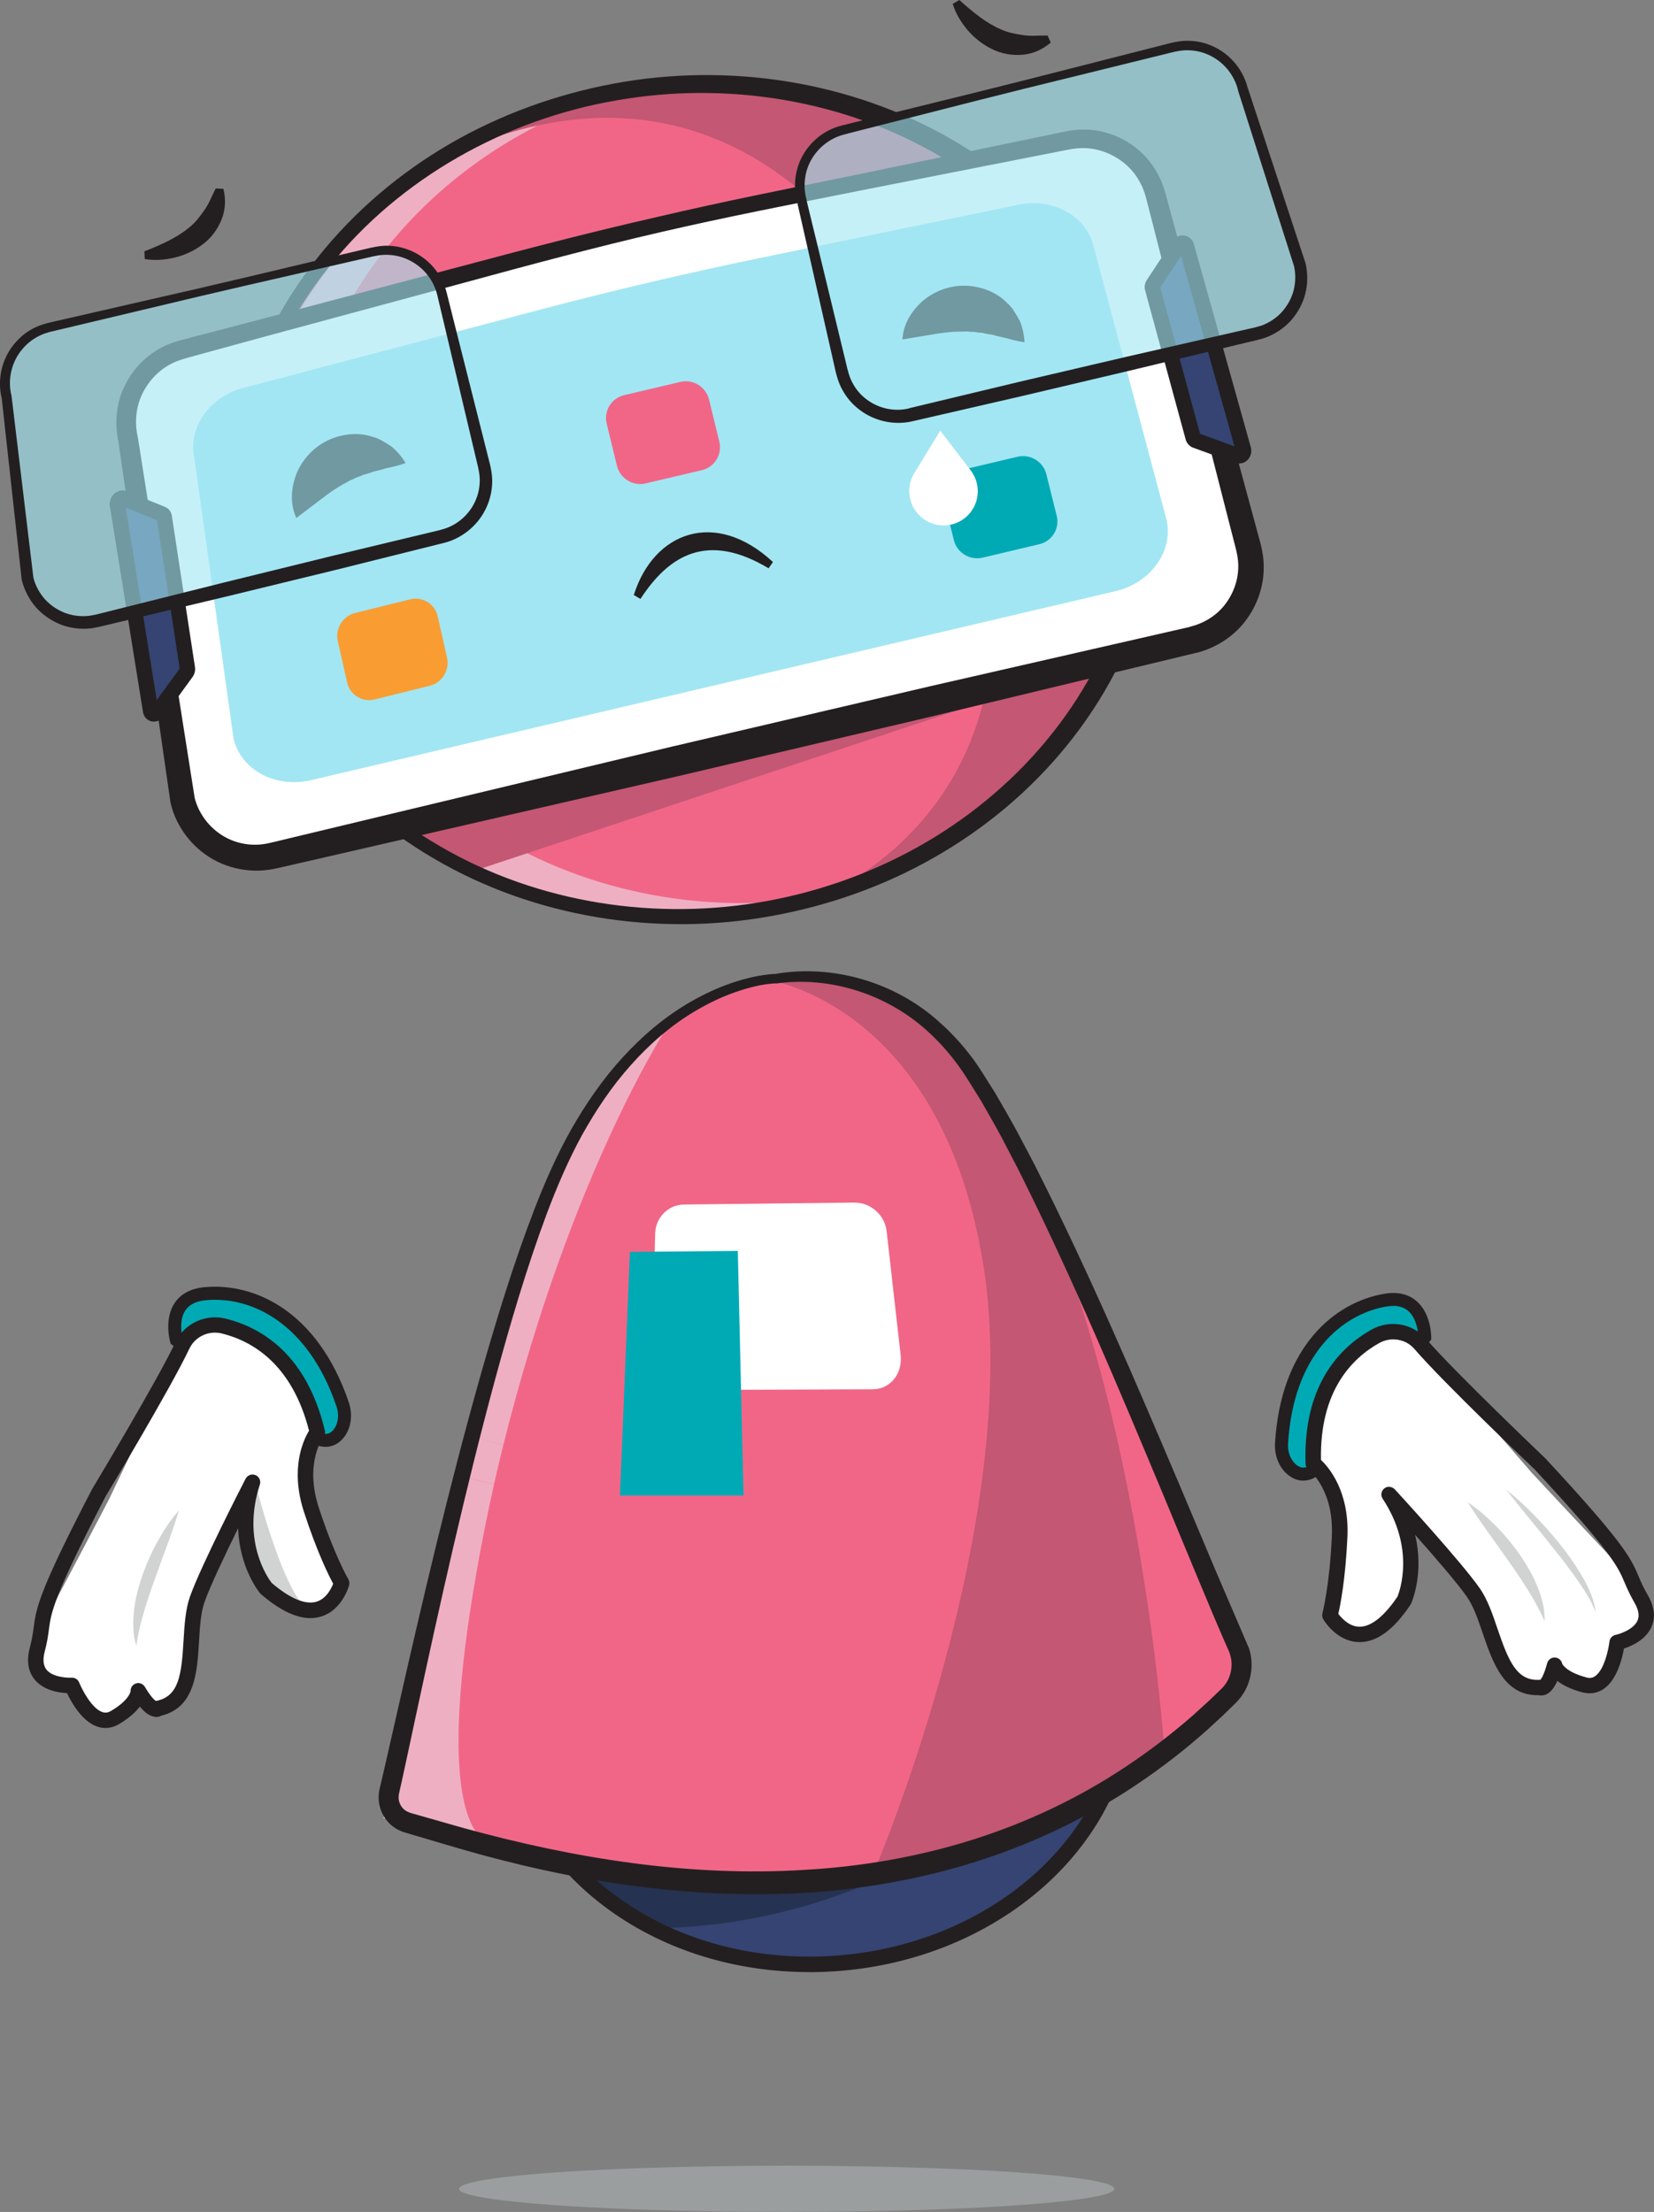 <?xml version="1.0" encoding="UTF-8"?>
<svg xmlns="http://www.w3.org/2000/svg" viewBox="0 0 214.56 286.99">
  <rect x="0" y="0" width="214.56" height="286.99" fill="#808080" stroke="none"/>
  <defs>
    <style>
      .cls-1 {
        fill: #a2e6f3;
      }

      .cls-1, .cls-2, .cls-3, .cls-4, .cls-5, .cls-6, .cls-7, .cls-8, .cls-9, .cls-10, .cls-11, .cls-12 {
        stroke-width: 0px;
      }

      .cls-2 {
        fill: #9b9e9e;
      }

      .cls-13 {
        isolation: isolate;
      }

      .cls-3 {
        fill: #f99d33;
      }

      .cls-4 {
        fill: #f16687;
      }

      .cls-5 {
        fill: #c45773;
      }

      .cls-6 {
        fill: #00aab5;
      }

      .cls-7 {
        fill: #d1d3d3;
      }

      .cls-8 {
        fill: #efafc3;
      }

      .cls-9 {
        fill: #231f20;
      }

      .cls-10 {
        fill: #fff;
      }

      .cls-11 {
        fill: #354472;
      }

      .cls-14 {
        opacity: .61;
      }

      .cls-14, .cls-15 {
        mix-blend-mode: multiply;
      }

      .cls-12 {
        fill: #253251;
      }
    </style>
  </defs>
  <g class="cls-13">
    <g id="Camada_2" data-name="Camada 2">
      <g id="Layer_1" data-name="Layer 1">
        <g>
          <path class="cls-4" d="M148.34,54.61c5.73,29.21-15.74,57.7-47.97,63.63-32.22,5.93-62.99-12.95-68.72-42.16-5.73-29.21,15.74-57.7,47.97-63.63,32.22-5.93,62.99,12.95,68.72,42.16Z"/>
          <path class="cls-8" d="M39.43,73.94c-5.25-26.76,12.34-52.9,40.09-61.66-31.65,6.34-52.61,34.51-46.94,63.41,5.73,29.21,36.5,48.09,68.72,42.16,2.71-.5,5.33-1.17,7.88-1.97-.34.07-.68.15-1.03.21-32.22,5.93-62.99-12.95-68.72-42.16Z"/>
          <polygon class="cls-5" points="127.55 91.04 61.9 112.86 46.46 104.77 127.55 91.04"/>
          <path class="cls-5" d="M143.13,40.8C126.9,8.28,91.52,5.38,61.67,18.62c-.65.29-1.29.6-1.92.91,28.28-12.16,49.63,3.05,61.84,29.95,12.11,26.7,10.84,54.87-16.71,67.87.44-.19.89-.36,1.33-.55,29.85-13.25,55.48-38.81,36.92-76Z"/>
          <path class="cls-9" d="M149.75,53.8c1.44,7.52,1.11,15.36-.9,22.72-2,7.37-5.62,14.24-10.4,20.14-4.77,5.91-10.69,10.85-17.26,14.59-6.57,3.76-13.8,6.29-21.22,7.62-14.84,2.67-30.65.18-43.69-7.48-6.51-3.8-12.3-8.87-16.79-14.95-4.49-6.07-7.64-13.13-9.11-20.54-1.48-7.41-1.22-15.16.71-22.47,1.92-7.32,5.46-14.17,10.17-20.08,4.7-5.91,10.56-10.89,17.08-14.68,6.53-3.79,13.73-6.4,21.15-7.8,14.83-2.79,30.72-.42,43.92,7.19,6.58,3.78,12.47,8.85,17.06,14.96,2.29,3.05,4.26,6.36,5.84,9.85,1.57,3.49,2.71,7.17,3.43,10.93ZM146.85,54.36c-1.41-7.07-4.39-13.81-8.68-19.63-4.28-5.82-9.83-10.71-16.09-14.38-12.54-7.4-27.81-9.87-42.19-7.31-14.39,2.48-27.97,10.07-37.14,21.5-4.58,5.68-8.04,12.29-9.94,19.35-1.91,7.05-2.2,14.52-.81,21.7,1.35,7.19,4.44,14.02,8.83,19.87,4.38,5.86,10.02,10.74,16.36,14.4,12.69,7.36,28.05,9.69,42.43,7.02,7.2-1.33,14.16-3.89,20.46-7.57,6.3-3.68,11.93-8.49,16.44-14.19,4.51-5.69,7.89-12.28,9.71-19.28,1.83-6.99,2.06-14.39.62-21.45Z"/>
          <g class="cls-15">
            <ellipse class="cls-2" cx="102.05" cy="283.99" rx="42.5" ry="3"/>
          </g>
          <path class="cls-7" d="M179.87,194.37s.3,12.63-1.81,16.73c0,0,10.66-6.82,1.81-16.73Z"/>
          <g>
            <path class="cls-6" d="M184.82,173.5s.04-5.71-5.16-4.8c-5.01.87-12.63,5.46-13.42,18.57-.08,1.27.35,2.57,1.33,3.4,1.09.92,2.77,1.19,4.87-2.14l12.37-15.02Z"/>
            <path class="cls-9" d="M169.07,192.11c-.71,0-1.41-.27-2.04-.8-1.12-.94-1.73-2.47-1.63-4.09.76-12.59,7.79-18.25,14.12-19.35,1.72-.3,3.14.01,4.21.92,1.93,1.63,1.93,4.59,1.93,4.71v.3s-12.53,15.21-12.53,15.21c-1.18,1.86-2.37,2.86-3.63,3.06-.14.02-.29.03-.43.03ZM180.72,169.44c-.28,0-.59.03-.91.08-5.69.99-12.03,6.18-12.72,17.79-.07,1.09.32,2.1,1.03,2.7.38.32.76.45,1.13.39.52-.08,1.37-.55,2.49-2.34l.06-.09,12.17-14.77c-.05-.65-.28-2.26-1.33-3.14-.5-.42-1.14-.63-1.92-.63Z"/>
            <path class="cls-10" d="M178.43,173.38c-3.63,2.03-8.41,6.6-8.06,16.51,0,0,3.72,2.76,3.42,9.47-.3,6.71-1.26,10.23-1.26,10.23,0,0,3.87,6.7,9.63-1.94,0,0,2.87-6.4-1.97-13.73,0,0,8.54,9.28,10.95,12.75,2.79,4.02,2.82,12.62,8.6,12.28,0,0,.97.64,1.92-2.88,0,0,.33,1.6,3.86,2.55,3.53.95,4.25-5.5,4.25-5.5,0,0,5.69-1.2,3.11-5.67-2.58-4.47-.9-2.05-14.18-16.37,0,0-10.64-12.27-14.46-16.69-1.44-1.67-3.88-2.07-5.81-.99Z"/>
            <path class="cls-9" d="M199.93,219.98c-.12,0-.23-.01-.33-.04-4.45.11-5.94-4.17-7.24-7.98-.62-1.81-1.2-3.53-2.04-4.74-1.25-1.8-4.22-5.24-6.75-8.08,1.19,5-.42,8.69-.51,8.9-.02.05-.05.1-.08.15-2.2,3.3-4.46,4.95-6.76,4.86-2.87-.09-4.5-2.85-4.57-2.97-.13-.23-.17-.5-.1-.76,0-.03.93-3.52,1.22-10.01.28-6.11-2.98-8.59-3.01-8.62-.24-.18-.39-.46-.4-.77-.35-10.24,4.47-15.12,8.57-17.42h0c2.35-1.31,5.32-.8,7.06,1.21,3.74,4.33,15.38,15.41,15.49,15.52,10.31,11.11,11.1,12.97,12.1,15.33.28.67.58,1.37,1.16,2.37.88,1.52,1.04,2.92.49,4.16-.74,1.67-2.56,2.47-3.57,2.8-.23,1.31-.9,4.06-2.63,5.24-.81.55-1.77.71-2.77.44-1.54-.41-2.56-.95-3.24-1.48-.44.98-.94,1.56-1.54,1.79-.19.07-.37.1-.54.1ZM200.29,218.1s0,0,0,0t0,0ZM180.19,192.91c.27,0,.54.11.74.32.35.38,8.61,9.37,11.04,12.86,1,1.44,1.66,3.37,2.29,5.24,1.44,4.23,2.51,6.78,5.43,6.62.04,0,.08,0,.13,0,.16-.19.5-.73.88-2.15.12-.45.56-.78,1-.74.46.01.86.34.95.8h0s.45,1.06,3.14,1.78c.44.12.79.07,1.12-.16,1.22-.83,1.77-3.59,1.87-4.49.05-.43.37-.78.79-.87.62-.13,2.35-.73,2.85-1.85.28-.62.14-1.41-.4-2.34-.64-1.11-.97-1.9-1.27-2.59-.88-2.09-1.65-3.89-11.68-14.7-.44-.41-11.79-11.21-15.59-15.62-1.12-1.3-3.04-1.62-4.56-.77h0c-3.56,1.99-7.74,6.24-7.56,15.17,1.03.97,3.69,4.07,3.43,9.98-.25,5.46-.91,8.82-1.18,9.99.41.54,1.38,1.63,2.7,1.67.02,0,.04,0,.07,0,1.49,0,3.18-1.35,4.9-3.9.29-.71,2.33-6.26-1.92-12.71-.29-.44-.19-1.02.22-1.34.18-.14.4-.21.62-.21Z"/>
          </g>
          <ellipse class="cls-11" cx="106.09" cy="221.33" rx="39.96" ry="33.5" transform="translate(-16.12 8.47) rotate(-4.25)"/>
          <path class="cls-12" d="M83.5,250.08s25.33,1.89,47.92-17.22l-59.86,3.06s6.46,12.72,11.93,14.15Z"/>
          <path class="cls-9" d="M104.98,255.87c-9.55,0-18.63-2.79-25.89-8.01-8.24-5.93-13.15-14.27-13.84-23.49-.69-9.22,2.94-18.2,10.21-25.28,7.23-7.03,17.2-11.35,28.07-12.16,10.87-.81,21.38,1.99,29.56,7.88,8.24,5.93,13.15,14.27,13.84,23.49,1.41,18.97-15.76,35.77-38.29,37.44-1.23.09-2.46.14-3.67.14ZM107.21,188.78c-1.17,0-2.34.04-3.53.13-10.41.77-19.94,4.89-26.83,11.6-6.84,6.66-10.26,15.08-9.62,23.7.64,8.62,5.26,16.44,13.01,22.02,7.81,5.61,17.85,8.28,28.25,7.5,21.42-1.59,37.77-17.43,36.44-35.3h0c-.64-8.62-5.26-16.44-13.01-22.02-6.92-4.98-15.59-7.64-24.72-7.64Z"/>
          <path class="cls-4" d="M100.54,126.98s-16.8.25-27.89,24.13c-9.56,20.6-19.25,68.83-22.17,81.32-.42,1.78.64,3.56,2.37,4.05,13.58,3.84,67.42,22.44,106.54-16.48,1.67-1.67,2.13-4.23,1.14-6.39-5.38-11.83-23.14-57.65-34.37-74.5-10.28-15.43-25.64-12.13-25.64-12.13Z"/>
          <path class="cls-5" d="M99.37,127.09s22.69,2.92,28.18,36.96c5.33,33.01-13.97,78.28-13.97,78.28,0,0,23.46-3.83,37.37-16.35,0,0-7.4-104.99-51.59-98.89Z"/>
          <g>
            <path class="cls-8" d="M64.9,239.43l-1.87-.44c1.02.66,1.87.44,1.87.44Z"/>
            <path class="cls-8" d="M61.78,186.49s1.26.43,3.51,1.01c9.05-36.28,21.76-55.04,21.76-55.04-22.05,10.13-37.31,103.44-37.31,103.44l13.29,3.1c-2.61-1.68-6.38-9.08-.19-40.52.4-2.02.82-3.98,1.25-5.91-1.05-.24-2.1-.49-3.17-.76l.86-5.31Z"/>
            <path class="cls-8" d="M61.78,186.49l-.86,5.31c1.07.27,2.13.52,3.17.76.39-1.72.79-3.42,1.2-5.06-2.25-.58-3.51-1.01-3.51-1.01Z"/>
          </g>
          <path class="cls-9" d="M100.61,127.58c-1.86.11-3.61.58-5.35,1.19-1.73.61-3.39,1.42-4.98,2.35-3.18,1.87-6,4.32-8.45,7.08-2.47,2.75-4.54,5.86-6.34,9.09-1.78,3.26-3.24,6.68-4.56,10.18-2.61,7-4.72,14.21-6.69,21.45-1.96,7.24-3.75,14.54-5.45,21.85-1.7,7.32-3.3,14.66-4.88,22.01l-1.18,5.52-.6,2.76-.31,1.38c-.06.27-.09.39-.1.54-.01.15-.02.29,0,.44.06.57.37,1.13.84,1.46.12.08.24.16.37.21.06.03.13.06.2.08l.1.04.17.05,1.37.39,5.41,1.54c14.38,3.96,29.28,6.34,44.11,5.42,7.4-.41,14.75-1.68,21.8-3.89,7.05-2.22,13.8-5.4,19.95-9.5,3.08-2.04,6.02-4.3,8.8-6.74l2.05-1.87,1-.96.5-.48c.17-.17.27-.27.39-.42.92-1.11,1.23-2.71.78-4.1-.05-.18-.12-.34-.19-.52l-.29-.65-.57-1.3-1.11-2.6-2.18-5.21-4.32-10.42c-5.79-13.87-11.61-27.74-18.28-41.16-.82-1.69-1.72-3.32-2.57-4.99-.88-1.65-1.81-3.27-2.73-4.88-.99-1.57-1.93-3.19-2.99-4.65-1.07-1.48-2.27-2.85-3.59-4.09-5.24-5.01-12.78-7.6-20.11-6.57ZM100.47,126.38c7.56-1.34,15.8,1.07,21.54,6.37,1.45,1.3,2.77,2.74,3.94,4.28,1.19,1.55,2.12,3.2,3.16,4.8.95,1.64,1.9,3.28,2.81,4.95.87,1.68,1.79,3.33,2.63,5.02,6.8,13.49,12.72,27.34,18.6,41.19l4.38,10.4,4.49,10.47c.72,2.19.27,4.73-1.21,6.53-.17.22-.4.46-.57.62l-.51.5-1.03,1-2.1,1.94c-2.85,2.54-5.88,4.89-9.05,7.02-6.34,4.28-13.31,7.62-20.6,9.96-7.29,2.34-14.87,3.68-22.49,4.16-15.26.88-30.51-1.56-45.02-5.79l-5.42-1.6-1.34-.4-.17-.05-.23-.08c-.16-.05-.31-.11-.45-.18-.3-.13-.58-.31-.84-.5-1.05-.78-1.73-2.01-1.85-3.31-.03-.32-.03-.65,0-.97.03-.33.12-.66.16-.85l.32-1.37.63-2.74,1.25-5.5c1.66-7.34,3.35-14.68,5.13-21.99,1.79-7.32,3.67-14.61,5.72-21.87,2.07-7.25,4.26-14.47,6.99-21.54,1.37-3.53,2.9-7.02,4.77-10.34,1.89-3.3,4.06-6.48,6.65-9.3,2.57-2.82,5.53-5.34,8.86-7.25,1.67-.95,3.41-1.78,5.23-2.4,1.81-.62,3.74-1.09,5.63-1.2Z"/>
          <path class="cls-10" d="M153.86,83.39l-119.35,28c-5.24,1.25-10.5-1.99-11.75-7.24l-7.05-46.76c-1.25-5.24,1.99-10.5,7.24-11.75l43.83-11.72c10.74-2.87,21.56-5.41,32.46-7.61l38.06-7.69c5.24-1.25,10.5,1.99,11.75,7.24l12.05,45.76c1.25,5.24-1.99,10.5-7.24,11.75Z"/>
          <path class="cls-1" d="M144.75,76.69l-104.4,24.53c-4.59,1.09-9.09-1.31-10.05-5.37l-5.07-36.26c-.96-4.06,1.97-8.23,6.56-9.32l38.37-10.12c9.4-2.48,18.87-4.7,28.39-6.67l33.27-6.86c4.59-1.09,9.09,1.31,10.05,5.37l9.44,35.38c.96,4.06-1.97,8.23-6.56,9.32Z"/>
          <path class="cls-9" d="M155.18,84.7l-33.52,8.07-33.56,7.9-33.6,7.72-16.8,3.86c-.72.16-1.36.32-2.14.48-.82.16-1.67.26-2.51.23-1.69-.03-3.37-.44-4.88-1.18-3.02-1.49-5.31-4.37-6.05-7.64l-.02-.08v-.05s-6.75-46.8-6.75-46.8l.02.11c-.54-2.42-.29-5.04.81-7.27,1.08-2.23,2.91-4.09,5.15-5.15,1.12-.54,2.35-.82,3.36-1.09l3.19-.83,6.37-1.67,25.47-6.73c8.48-2.26,17.01-4.5,25.59-6.44,8.57-2.02,17.21-3.71,25.8-5.47l25.79-5.34c1.03-.21,2.26-.52,3.49-.52,1.23-.03,2.47.17,3.64.57,2.33.79,4.42,2.37,5.74,4.48.67,1.04,1.16,2.22,1.46,3.38l.86,3.18,1.73,6.36,6.9,25.44,1.73,6.36.86,3.18c.29.97.61,2.34.62,3.61.07,2.58-.81,5.15-2.37,7.19-1.56,2.06-3.87,3.52-6.37,4.15ZM154.38,81.31c1.75-.42,3.38-1.4,4.5-2.84,1.12-1.43,1.77-3.23,1.75-5.06-.01-.94-.17-1.72-.48-2.86l-.82-3.19-1.63-6.38-6.53-25.53-1.63-6.38-.82-3.19c-.23-.97-.59-1.84-1.09-2.66-.99-1.64-2.6-2.88-4.4-3.52-.9-.32-1.86-.5-2.83-.48-.97,0-1.89.21-3.01.43l-25.87,5.09c-8.62,1.73-17.24,3.39-25.78,5.37-8.55,1.97-17,4.25-25.49,6.56l-25.45,6.88-6.36,1.74-3.18.87c-1.1.31-2.02.53-2.89.96-1.73.84-3.12,2.31-3.94,4.04-.82,1.74-.98,3.73-.55,5.59v.05s.02.06.02.06l7.36,46.71-.03-.13c.57,2.34,2.23,4.35,4.38,5.38,1.08.51,2.26.78,3.44.78.59.01,1.18-.07,1.76-.19.62-.13,1.38-.33,2.06-.49l16.76-4.02,33.53-8.03,33.57-7.85,33.61-7.68Z"/>
          <path class="cls-4" d="M91.05,61l-7.3,1.72c-1.65.39-3.31-.64-3.72-2.29l-1.33-5.46c-.4-1.66.61-3.31,2.26-3.7l7.3-1.72c1.65-.39,3.31.64,3.72,2.29l1.33,5.46c.4,1.66-.61,3.31-2.26,3.7Z"/>
          <path class="cls-3" d="M55.74,88.98l-7.13,1.77c-1.61.4-3.22-.59-3.58-2.21l-1.21-5.35c-.37-1.62.64-3.26,2.25-3.66l7.13-1.77c1.61-.4,3.22.59,3.58,2.21l1.21,5.35c.37,1.62-.64,3.26-2.25,3.66Z"/>
          <path class="cls-6" d="M134.82,70.61l-7.34,1.74c-1.66.39-3.33-.62-3.74-2.26l-1.35-5.41c-.41-1.64.6-3.29,2.26-3.68l7.34-1.74c1.66-.39,3.33.62,3.74,2.26l1.35,5.41c.41,1.64-.6,3.29-2.26,3.68Z"/>
          <path class="cls-9" d="M38.44,67.21c-.82-1.82-.7-3.73-.07-5.51.65-1.76,2.01-3.46,3.91-4.44,1.87-.97,4.16-1.23,5.99-.6.48.11.91.3,1.32.54.41.22.81.47,1.19.73.36.29.69.63,1,.99.31.36.59.73.83,1.16-.98.36-1.79.51-2.56.69-.38.11-.74.22-1.08.3-.17.05-.34.07-.5.11-.16.05-.31.12-.47.17-.3.11-.59.19-.87.25-.26.14-.51.22-.75.31-.26.06-.46.23-.68.31l-.34.13-.31.19c-.84.43-1.74.98-2.8,1.77l-3.81,2.9Z"/>
          <path class="cls-9" d="M117.06,44.05c.13-1.99,1.13-3.62,2.52-4.9,1.4-1.25,3.4-2.11,5.54-2.08,2.11.02,4.25.86,5.57,2.29.37.32.67.69.91,1.1.26.39.49.8.7,1.2.19.43.31.88.41,1.34.1.46.18.92.19,1.41-1.03-.14-1.82-.39-2.58-.59-.39-.08-.76-.16-1.1-.25-.17-.04-.33-.09-.49-.14-.16-.03-.34-.04-.49-.07-.32-.05-.61-.11-.88-.19-.29,0-.55-.04-.81-.08-.25-.07-.51-.01-.75-.05l-.36-.04-.36.02c-.95-.01-2,.04-3.3.24l-4.72.78Z"/>
          <path class="cls-9" d="M99.71,73.74c-7.91-4.75-12.91-1.75-16.63,3.97l-.86-.51c2.58-8.21,10.58-11.21,18.05-4.28l-.57.82Z"/>
          <path class="cls-7" d="M190.39,194.92c1.34.86,2.51,1.91,3.62,3.02,1.11,1.11,2.11,2.33,3.03,3.61.89,1.3,1.73,2.66,2.33,4.14.61,1.47,1.07,3.05.99,4.65-.62-1.46-1.38-2.76-2.16-4.05-.8-1.28-1.65-2.54-2.53-3.77-1.73-2.51-3.59-4.92-5.27-7.6Z"/>
          <g>
            <path class="cls-6" d="M22.88,173.86s-1.55-5.49,3.7-6c5.06-.49,13.63,1.91,17.87,14.34.41,1.21.34,2.57-.38,3.63-.81,1.18-2.36,1.89-5.26-.77l-15.92-11.2Z"/>
            <path class="cls-9" d="M42.58,187.7c-1.27.14-2.68-.5-4.31-1.99l-16.12-11.34-.08-.29c-.03-.12-.82-2.97.61-5.06.79-1.16,2.08-1.84,3.81-2.01,6.39-.62,14.67,2.97,18.75,14.91.52,1.54.34,3.17-.48,4.37-.47.68-1.06,1.13-1.75,1.32-.14.04-.28.07-.43.08ZM24.07,169.98c-.78,1.13-.57,2.74-.44,3.38l15.66,11.01.08.07c1.56,1.42,2.5,1.65,3.02,1.59.37-.05.7-.26.98-.68.53-.77.63-1.84.28-2.88-3.75-11.01-11.24-14.33-16.99-13.77-.32.03-.62.08-.9.16-.75.21-1.32.58-1.69,1.12Z"/>
            <path class="cls-10" d="M29,172.05c4.04.99,9.85,4.13,12.16,13.78,0,0-2.85,3.65-.78,10.04,2.07,6.39,3.93,9.53,3.93,9.53,0,0-1.95,7.49-9.8.68,0,0-4.47-5.41-1.75-13.76,0,0-5.77,11.21-7.18,15.2-1.63,4.62.63,12.92-5.03,14.13,0,0-.76.87-2.61-2.27,0,0,.11,1.63-3.05,3.48-3.16,1.85-5.56-4.18-5.56-4.18,0,0-5.81.35-4.5-4.64,1.3-4.99.32-2.21,9.33-19.55,0,0,7-14.66,9.5-19.93.95-1.99,3.19-3.03,5.34-2.5Z"/>
            <path class="cls-7" d="M33.19,192.67s3.07,12.25,6.18,15.65c0,0-12.09-3.74-6.18-15.65Z"/>
            <path class="cls-9" d="M20.1,222.74c-.64-.06-1.28-.49-1.96-1.32-.52.69-1.36,1.48-2.73,2.29-.89.52-1.85.63-2.79.31-1.99-.68-3.36-3.15-3.93-4.35-1.07-.05-3.03-.34-4.19-1.75-.86-1.05-1.08-2.44-.63-4.14.29-1.12.39-1.87.49-2.59.34-2.53.6-4.54,7.59-17.99.08-.14,8.37-13.91,10.82-19.08,1.14-2.4,3.87-3.68,6.48-3.04h0c4.57,1.12,10.51,4.55,12.89,14.52.07.3,0,.61-.18.85-.03.03-2.5,3.29-.62,9.11,2.01,6.18,3.82,9.3,3.84,9.33.13.23.17.5.11.76-.03.13-.87,3.23-3.62,4.08-2.19.69-4.81-.3-7.81-2.89-.04-.04-.08-.08-.12-.12-.15-.17-2.67-3.3-2.85-8.44-1.68,3.41-3.63,7.51-4.36,9.58-.49,1.39-.6,3.2-.71,5.11-.24,4.01-.54,8.55-4.86,9.62-.09.05-.19.09-.31.12-.16.05-.35.07-.55.05ZM19.8,220.98s0,0,0,0t0,0ZM33.14,191.38c.48.2.73.74.57,1.23-2.39,7.34,1.06,12.15,1.53,12.76,2.33,2,4.32,2.85,5.76,2.46.02,0,.04-.01.06-.02,1.26-.38,1.91-1.69,2.16-2.33-.57-1.05-2.1-4.12-3.79-9.32-1.83-5.63-.08-9.32.66-10.53-2.21-8.66-7.36-11.64-11.32-12.62h0c-1.7-.42-3.46.41-4.2,1.96-2.49,5.26-10.57,18.68-10.88,19.2-6.8,13.09-7.06,15.03-7.35,17.28-.1.75-.21,1.59-.54,2.83-.27,1.04-.19,1.83.24,2.36.77.95,2.6,1.06,3.24,1.03.43-.03.83.23.99.63.34.84,1.6,3.35,3,3.83.39.13.73.09,1.12-.14,2.4-1.41,2.55-2.55,2.55-2.55h0c-.03-.46.26-.88.7-1.02.41-.16.92.05,1.16.45.74,1.26,1.22,1.69,1.42,1.83.04-.02.08-.03.12-.03,2.86-.62,3.21-3.36,3.47-7.82.12-1.97.24-4,.82-5.66,1.41-4.01,6.99-14.87,7.23-15.33.13-.26.36-.43.62-.51.21-.06.44-.05.65.04Z"/>
            <path class="cls-7" d="M23.19,195.99c-1.06,1.18-1.92,2.51-2.68,3.88-.78,1.37-1.42,2.8-1.96,4.29-.51,1.49-.96,3.02-1.14,4.61-.19,1.57-.22,3.23.28,4.75.21-1.57.59-3.03,1.01-4.48.43-1.45.92-2.88,1.44-4.31,1-2.88,2.16-5.7,3.06-8.73Z"/>
          </g>
          <path class="cls-7" d="M195.38,193.27c2.61,2.09,4.92,4.52,7.02,7.13,1.04,1.31,2.01,2.69,2.85,4.14.84,1.44,1.57,3.03,1.76,4.71-.56-1.58-1.49-2.94-2.42-4.29-.95-1.34-1.93-2.66-2.97-3.94-2.05-2.59-4.19-5.11-6.24-7.75Z"/>
          <path class="cls-11" d="M16.04,64.66l5,2.03c.14.06.24.2.27.38l3,19.62c.03.19-.03.41-.15.58l-3.7,5.08c-.31.43-.84.36-.92-.12l-4.3-26.73c-.08-.5.4-1,.8-.84Z"/>
          <path class="cls-11" d="M160.54,59.12l-5.44-1.98c-.16-.06-.28-.19-.32-.37l-5.26-19.34c-.05-.19-.02-.4.1-.57l3.32-5.04c.28-.42.84-.36.97.11l7.39,26.36c.14.49-.31.99-.75.83Z"/>
          <path class="cls-9" d="M20.54,93.51c-.29.12-.61.15-.91.08-.57-.14-.98-.6-1.08-1.2l-4.3-26.73c-.1-.62.16-1.28.66-1.68.45-.35,1.01-.45,1.5-.24h0s5,2.03,5,2.03c.47.19.8.62.88,1.15l3,19.62c.07.46-.05.93-.33,1.32l-3.7,5.08c-.19.27-.44.46-.72.58ZM16.31,65.85l4.02,24.98,2.98-4.09-2.94-19.24-4.06-1.65Z"/>
          <path class="cls-9" d="M161.29,60.03c-.35.14-.73.16-1.09.03l-5.44-1.98c-.46-.17-.81-.56-.95-1.05l-5.26-19.34c-.13-.47-.05-.97.23-1.38l3.32-5.04c.35-.54.95-.81,1.55-.71.59.09,1.05.52,1.22,1.11l7.39,26.36c.17.61-.02,1.28-.49,1.71-.14.13-.3.23-.47.31ZM155.68,56.29l4.46,1.62-6.93-24.71-2.7,4.1,5.16,18.98ZM155.43,56.2h0s0,0,0,0ZM150.47,37.16h0s0,0,0,0Z"/>
          <g class="cls-14">
            <path class="cls-1" d="M57.37,69.59l-44.81,10.96c-3.99.98-8.01-1.47-8.99-5.45L.85,51.48c-.98-3.99,1.47-8.01,5.45-8.99l42.04-9.81c3.99-.98,8.01,1.47,8.99,5.45l5.5,22.47c.98,3.99-1.47,8.01-5.45,8.99Z"/>
          </g>
          <g class="cls-14">
            <path class="cls-1" d="M118.16,53.81l44.91-10.54c4-.94,6.48-4.94,5.54-8.93l-7.37-22.71c-.94-4-4.94-6.48-8.93-5.54l-42.83,10.73c-4,.94-6.48,4.94-5.54,8.93l5.29,22.52c.94,4,4.94,6.48,8.93,5.54Z"/>
          </g>
          <path class="cls-9" d="M57.58,70.44l-14.02,3.5-14.04,3.42-14.06,3.35-1.76.42-.88.21c-.31.06-.65.13-.98.18-1.33.16-2.69,0-3.94-.48-1.24-.49-2.37-1.26-3.25-2.26-.87-1-1.5-2.22-1.82-3.51v-.05s-.02-.05-.02-.05L.21,51.55v.08c-.54-2.23-.05-4.68,1.28-6.54.66-.93,1.51-1.73,2.5-2.3.97-.59,2.15-.89,3.14-1.1l12.35-2.83c8.24-1.86,16.45-3.83,24.66-5.78l3.08-.73c.99-.24,2.15-.53,3.29-.46,2.29.09,4.49,1.23,5.91,3.02.72.89,1.24,1.94,1.52,3.05l.77,3.07,1.55,6.14,3.1,12.28c.26.97.56,2.19.48,3.35-.05,1.17-.37,2.33-.9,3.37-1.06,2.09-3.06,3.7-5.35,4.27ZM57.16,68.74c1.82-.42,3.42-1.67,4.3-3.33.44-.83.71-1.75.76-2.69.07-.96-.12-1.82-.39-2.89l-2.92-12.32-1.46-6.16-.73-3.08c-.23-.94-.66-1.83-1.26-2.59-1.19-1.52-3.06-2.52-5-2.61-.98-.07-1.9.15-2.96.4l-3.09.71c-8.23,1.89-16.47,3.75-24.67,5.73l-12.32,2.93c-1.07.23-1.96.48-2.8.99-.84.49-1.55,1.18-2.11,1.97-1.11,1.59-1.5,3.65-1.02,5.53v.03s.01.04.01.04l2.84,23.61-.02-.09c.27,1.05.79,2.02,1.51,2.83.72.8,1.64,1.41,2.65,1.79,1.01.37,2.1.48,3.16.35.27-.04.52-.1.8-.15l.88-.22,1.75-.44,14.02-3.51,14.03-3.45,14.05-3.37Z"/>
          <path class="cls-9" d="M117.96,52.96l14.05-3.37,14.07-3.29,14.09-3.22,1.76-.4.88-.2c.27-.07.52-.14.78-.22,1.01-.36,1.93-.96,2.66-1.74.72-.8,1.27-1.76,1.55-2.8.27-1.04.3-2.15.06-3.2l.02.06-7.25-22.74v-.03s-.01-.02-.01-.02c-.43-1.91-1.73-3.58-3.47-4.49-.86-.46-1.83-.73-2.8-.77-.99-.06-1.91.15-2.98.43l-12.42,3.06c-8.29,2.01-16.54,4.13-24.8,6.24l-3.1.79-1.54.4c-.48.13-.94.29-1.38.52-1.75.88-3.1,2.54-3.56,4.45-.23.95-.26,1.94-.08,2.9.2.99.48,2.06.72,3.08l1.51,6.21,3.01,12.43c.25,1.08.46,1.97.95,2.8.46.83,1.11,1.55,1.89,2.09,1.54,1.11,3.55,1.51,5.38,1.05ZM118.36,54.66c-2.33.54-4.86,0-6.76-1.42-.96-.7-1.76-1.61-2.32-2.65-.59-1.03-.86-2.24-1.07-3.23l-2.83-12.47-1.42-6.24c-.23-1.05-.48-2.05-.7-3.15-.21-1.14-.17-2.32.12-3.43.56-2.25,2.16-4.19,4.22-5.2.51-.26,1.06-.45,1.61-.59l1.56-.39,3.1-.76c8.28-2.04,16.56-4.06,24.82-6.19l12.39-3.16c.99-.27,2.17-.55,3.32-.48,1.15.05,2.29.35,3.32.89,2.05,1.05,3.62,3.03,4.15,5.29v-.05s7.47,22.67,7.47,22.67v.03s.02.03.02.03c.3,1.29.29,2.66-.03,3.95-.33,1.29-.99,2.49-1.88,3.49-.9.99-2.04,1.75-3.3,2.21-.31.11-.65.2-.95.28l-.88.21-1.76.42-14.05,3.38-14.07,3.32-14.08,3.24Z"/>
          <g>
            <path class="cls-10" d="M110.9,156.03l-22.18.25c-2.01.02-3.68,1.68-3.73,3.74l-.41,15.93c-.06,2.42,1.7,4.41,3.93,4.4l24.71-.1c2.27,0,3.89-2.03,3.61-4.47l-1.82-16.06c-.23-2.07-2.08-3.7-4.11-3.68Z"/>
            <polygon class="cls-6" points="96.45 194.05 80.42 194.05 81.71 162.43 95.71 162.3 96.45 194.05"/>
          </g>
          <path class="cls-10" d="M121.98,55.87l-3.38,5.52c-1.14,1.86-.76,4.28.9,5.7l.02.02c1.9,1.62,4.76,1.36,6.33-.58h0c1.29-1.59,1.32-3.87.07-5.5l-3.95-5.15Z"/>
          <path class="cls-9" d="M18.72,32.61c2.17-.84,4.22-1.77,5.77-3.05.8-.63,1.39-1.39,1.96-2.21.62-.81.96-1.8,1.53-2.9l1,.05c.31,1.26.3,2.68-.24,3.98-.5,1.29-1.4,2.48-2.51,3.27-1.1.83-2.35,1.38-3.61,1.68-1.27.29-2.54.4-3.84.18l-.05-1Z"/>
          <path class="cls-9" d="M124.45,0c1.73,1.56,3.47,2.98,5.32,3.78.92.43,1.87.62,2.86.76,1.01.19,2.04.05,3.27.07l.4.92c-.99.84-2.26,1.47-3.66,1.57-1.38.13-2.84-.14-4.05-.78-1.23-.61-2.28-1.48-3.12-2.47-.83-1.01-1.5-2.09-1.88-3.35l.87-.5Z"/>
        </g>
      </g>
    </g>
  </g>
</svg>